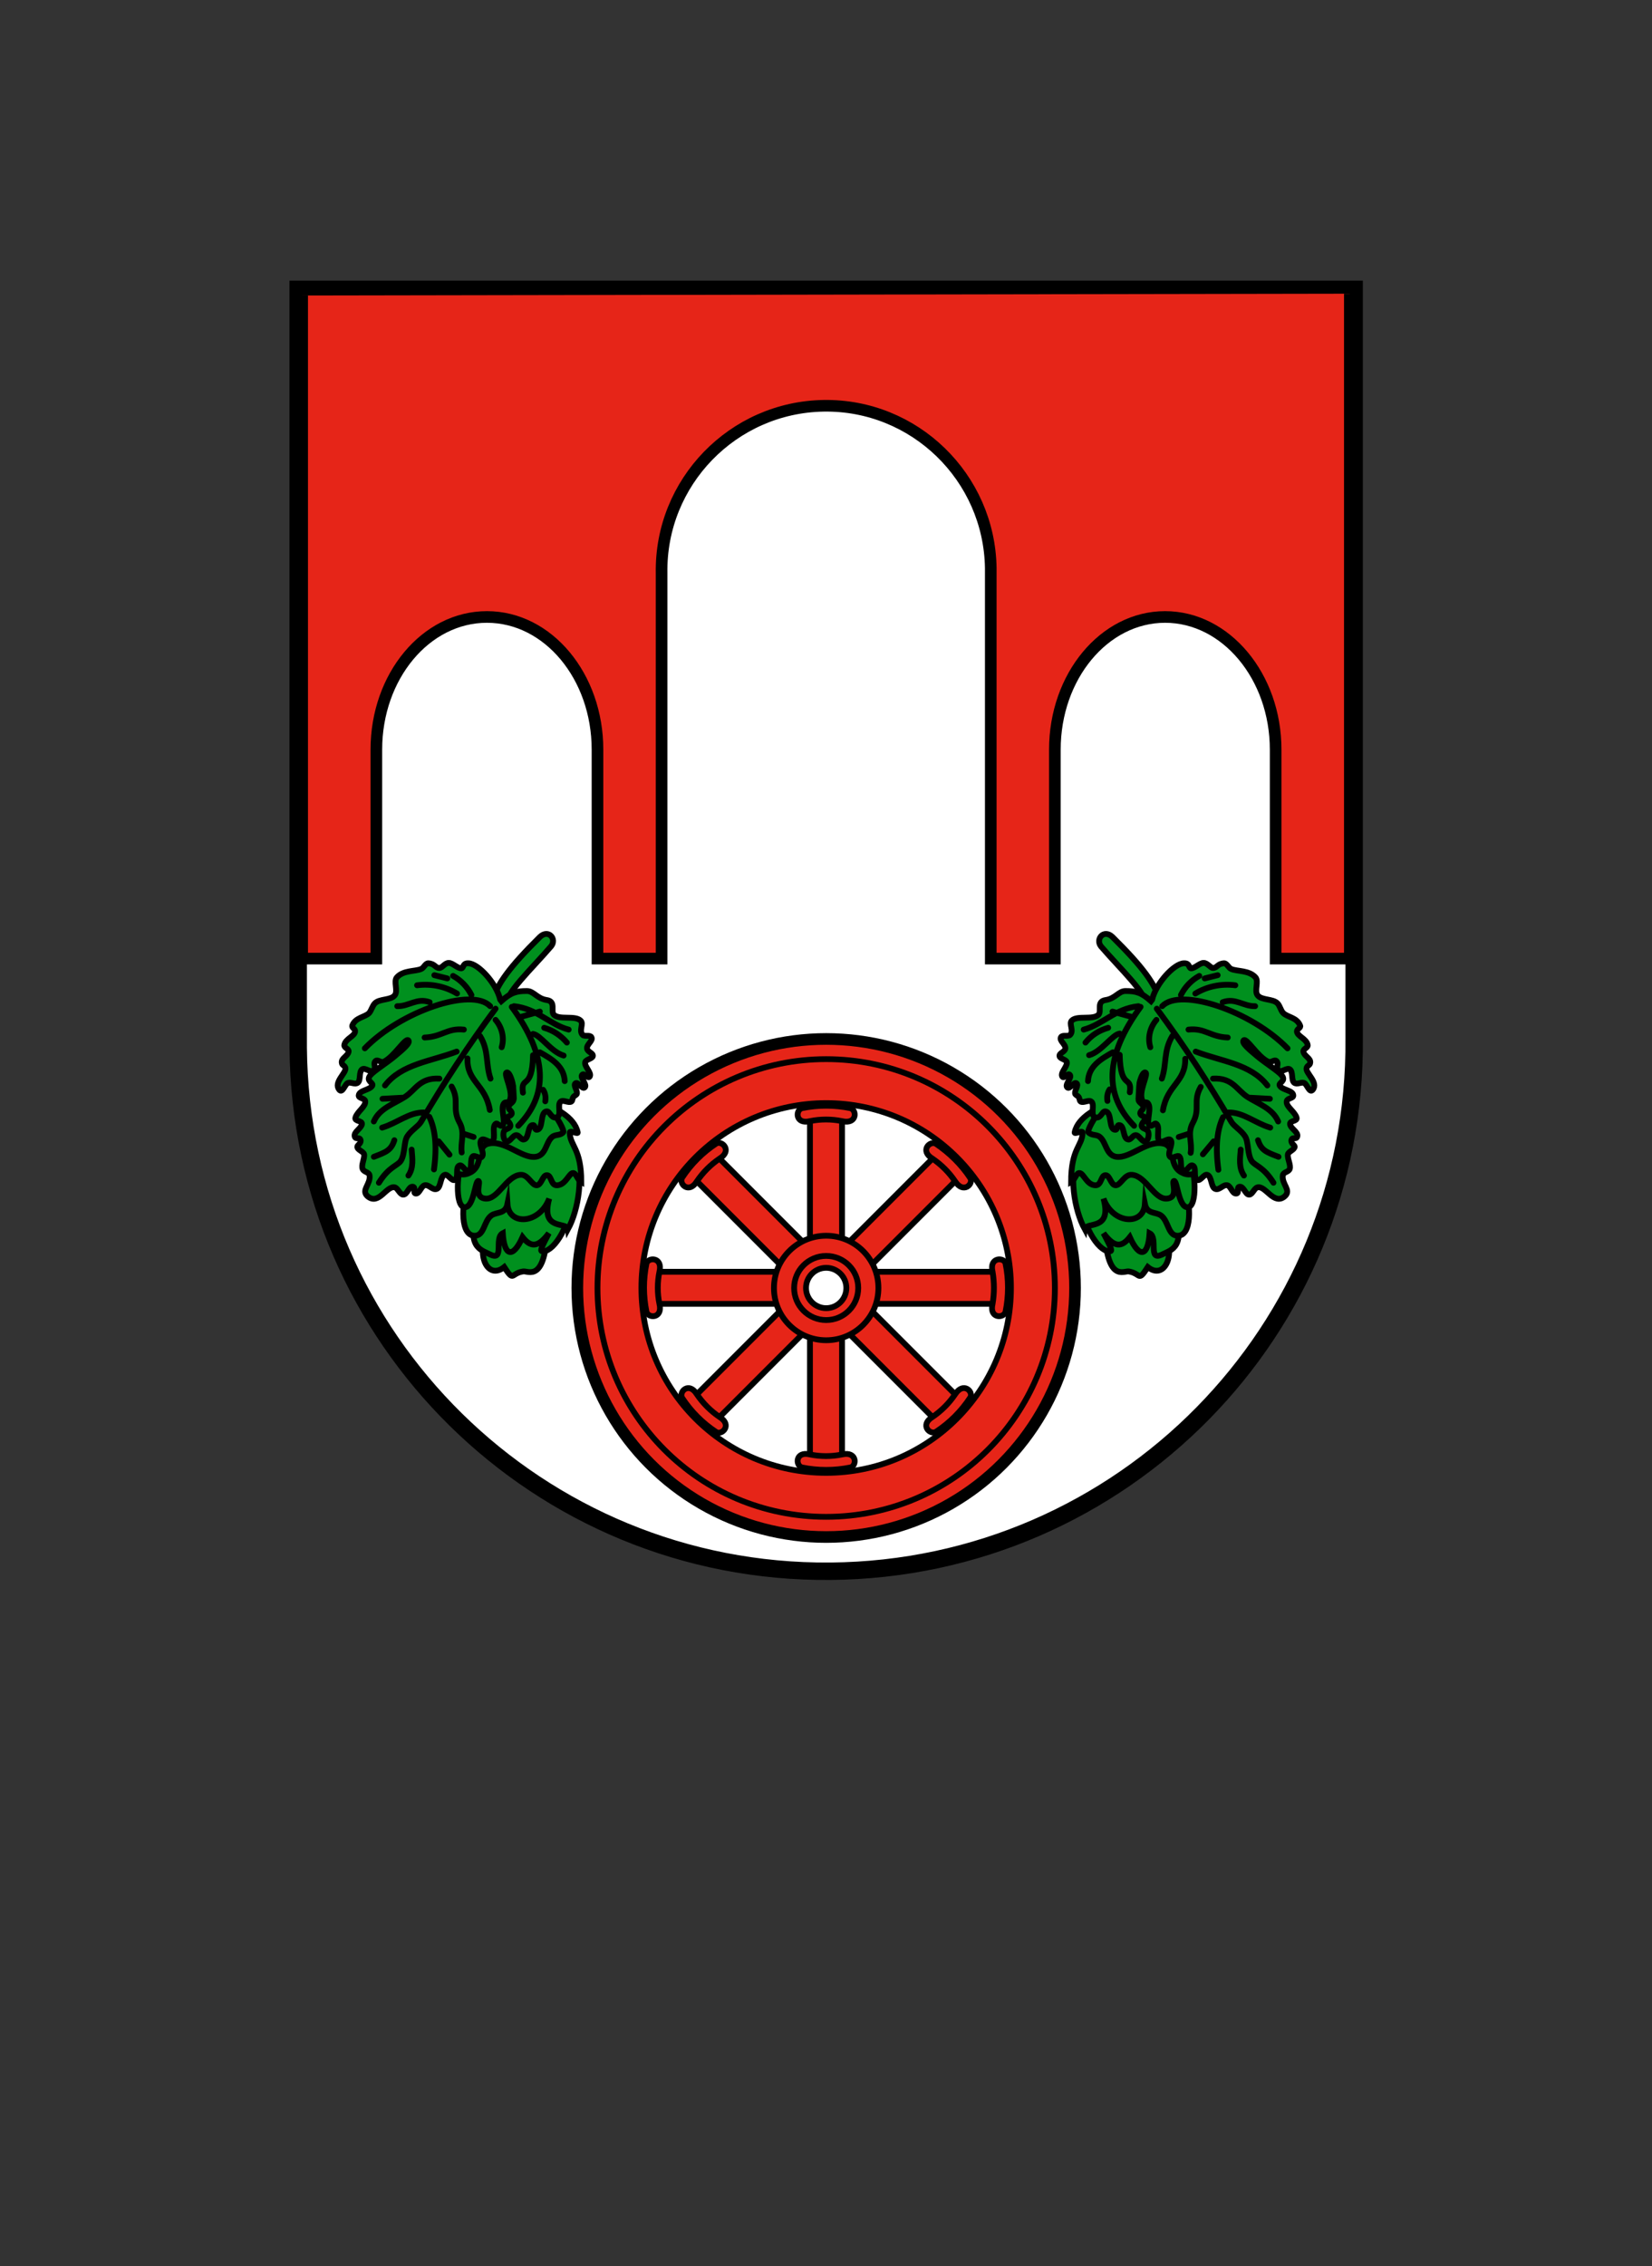 <?xml version="1.0" encoding="UTF-8"?>
<svg xmlns="http://www.w3.org/2000/svg" xmlns:xlink="http://www.w3.org/1999/xlink" version="1.1" id="Ebene_1" x="0px" y="0px" viewBox="0 0 458.7 628.8" style="enable-background:new 0 0 458.7 628.8;" xml:space="preserve">
<rect x="0" y="0" width="458.7" height="628.8" fill="#333333" stroke="none"/>
<style type="text/css">
	.st0{display:none;}
	.st1{display:inline;}
	.st2{fill:#E62518;stroke:#000000;stroke-width:4.84;stroke-miterlimit:8;}
	.st3{fill:none;stroke:#000000;stroke-width:3.23;stroke-miterlimit:8;}
	.st4{stroke:#000000;stroke-width:1.61;stroke-miterlimit:8;}
	.st5{display:inline;fill:#FFFFFF;stroke:#000000;stroke-width:3.23;stroke-miterlimit:8;}
	.st6{display:inline;fill:#E62518;}
	.st7{fill:#E62518;}
	.st8{fill:#FFFFFF;stroke:#000000;stroke-width:4.84;stroke-miterlimit:10;}
	.st9{fill:#E62518;stroke:#000000;stroke-width:3.23;stroke-miterlimit:10;}
	.st10{fill:#E62518;stroke:#000000;stroke-width:1.61;stroke-miterlimit:10;}
	.st11{fill:#FFFFFF;stroke:#000000;stroke-width:1.61;stroke-miterlimit:10;}
	.st12{fill:#00901E;stroke:#000000;stroke-width:1.61;stroke-linecap:round;stroke-miterlimit:10;}
	.st13{fill:none;}
</style>
<g id="Ebene_2_00000060004808270402412720000009032037206204103599_">
	<g id="Ebene_1-2">
		<g class="st0">
			<g id="Turm" class="st1">
				<path class="st2" d="M71.6,80.3h16.7v13.4h16.7V80.3h16.7v13.4h16.7V80.3h16.7v25.1l-11.1,9.5V194H82.8v-79.1l0,0l-11.2-9.5      V80.3z"></path>
				<path class="st3" d="M72.2,94.2h82.5v11.2H72.2 M93.4,94.2v11.2h20.1V94.2h20.1v11.2 M86.7,105.4l6.7,8.9h13.4l-2.2-8.9h17.8      l-2.2,8.9h13.4l6.7-8.9 M83.3,177.9h60.2v-15.6H83.3v-15.6h60.2V131h-30.1v15.6H93.4V131h10v-15.6h20.1V131h10v15.6h-10v15.6h10      v15.6h-10v15.6h-20v-15.6h-10v-15.6h10l0,0h10v15.6"></path>
				<path class="st4" d="M109,162.2h8.9v-18.9c0-2.5-2-4.5-4.5-4.5c-2.5,0-4.5,2-4.5,4.5c0,0,0,0,0,0V162.2z"></path>
			</g>
			<g id="Mauer" class="st1">
				<path class="st2" d="M144.1,133.8H163v12.3h16.7v-12.3h19V194h-54.6V133.8z"></path>
				<path class="st3" d="M144.6,146.6h53.5v15.6h-53.5v15.6h53.5 M171.4,146.6v15.6h11.1v15.6 M160.2,162.2v15.6h11.2v15.6"></path>
			</g>
			<g id="Turm-2" class="st1">
				<path class="st2" d="M187.6,80.3h16.7v13.4H221V80.3h16.7v13.4h16.7V80.3h16.7v25.1l-11.2,9.5V194h-61.3v-79.1l0,0l-11.1-9.5      V80.3z"></path>
				<path class="st3" d="M188.1,94.2h82.5v11.2h-82.5 M209.3,94.2v11.2h20.1V94.2h20.1v11.2 M202.6,105.4l6.7,8.9h13.4l-2.2-8.9      h17.8l-2.2,8.9h13.4l6.7-8.9 M199.3,177.9h60.2v-15.6h-60.2v-15.6h60.2V131h-30.1v15.6h-20.1V131h10v-15.6h20.1V131h10v15.6h-10      v15.6h10v15.6h-10v15.6h-20v-15.6h-10v-15.6h10l0,0h10v15.6"></path>
				<path class="st4" d="M224.9,162.2h8.9v-18.9c0-2.5-2-4.5-4.5-4.5c-2.5,0-4.5,2-4.5,4.5V162.2z"></path>
			</g>
			<g id="Mauer-2" class="st1">
				<path class="st2" d="M260,133.8h19v12.3h16.7v-12.3h19V194H260V133.8z"></path>
				<path class="st3" d="M260.6,146.6h53.5v15.6h-53.5v15.6h53.5 M287.3,146.6v15.6h11.1v15.6 M276.2,162.2v15.6h11.1v15.6"></path>
			</g>
			<g id="Turm-3" class="st1">
				<path class="st2" d="M303.5,80.3h16.7v13.4H337V80.3h16.7v13.4h16.7V80.3h16.7v25.1l-11.2,9.5V194h-61.4v-79.1l0,0l-11.1-9.5      L303.5,80.3z"></path>
				<path class="st3" d="M304.1,94.2h82.5v11.2h-82.5 M325.2,94.2v11.2h20.1V94.2h20.1v11.2 M318.6,105.4l6.7,8.9h13.4l-2.2-8.9      h17.8l-2.2,8.9h13.4l6.7-8.9 M315.2,177.9h60.2v-15.6h-60.2v-15.6h60.2V131h-30.1v15.6h-20.1V131h10v-15.6h20.1V131h10v15.6h-10      v15.6h10v15.6h-10v15.6h-20v-15.6h-10v-15.6h10l0,0h10v15.6"></path>
				<path class="st4" d="M340.9,162.2h8.9v-18.9c0-2.5-2-4.5-4.5-4.5c-2.5,0-4.5,2-4.5,4.5V162.2z"></path>
			</g>
			<path class="st5" d="M206,124.3h46.8v39c0,12.9-10.5,23.4-23.4,23.4S206,176.3,206,163.4V124.3z"></path>
			<path class="st1" d="M231.2,129.1l-3.2,0.1c-0.1,0-0.3,0.1-0.3,0.2c0,0,0,0,0,0c-0.1,1,0.3,1.9,1.1,2.5c-0.2,0.6,0.1,1.2,0.6,1.5     c0-0.4,0.2-0.8,0.6-1h0.1c0,0.2,0,0.4,0,0.6c0.2,0.3,0.5,0.4,0.8,0.2c0,0,0.1-0.1,0.1-0.1c0.1,0.3,0.4,0.4,0.7,0.4     c0.2,0,0.4-0.2,0.5-0.4c0.2,0.1,0.3,0.3,0.4,0.5c0.4,0.7,0.6,1.4,0.5,2.2h-0.4v-0.3c0-0.4-1-0.5-1.3-0.1     c-0.3-0.3-1.1-0.2-1.1,0.2v0.1c-0.2-0.2-0.3-0.5-0.4-0.7c-0.3,0.2-0.5,0.4-0.5,1.1h-0.4c0,0.9,0.4,1.1,3.4,1     c0.1,0.9-0.8,1.3-1.4,1.7c-1.7,0.9-3.4,2-4.3,3.7c-0.7,1.4-1.1,3-0.9,4.6l0.9-0.4l0.1,0.5c-1.6,0.8-4.6,2.4-6.6,3.3     c-0.5,0.2-1.7,0.5-2,0.1c-0.7-1.4-1.6-2.7-2.6-3.9c-1.6,0.5-2.8,1.7-3.4,3.3c1.5,2.2,3.9,5.4,7.9,5.5c2.9-0.1,5.8-0.7,8.5-1.7     l0.2,0.5c-0.5,0.2-1,0.4-1.6,0.6c0.4,2.3,1.7,4.3,3.5,5.7l-0.4,0.3c-0.5-0.4-0.9-0.8-1.3-1.2c-4.1,2-5.7,3.9-6.7,6     c-1.1,2.4-0.9,5.2-0.4,7.8c0.1,0.4-0.4,0.6-0.7,0.5c-1-0.2-1.5-1.2-2.4-1.5c-0.4-0.2-0.9-0.3-1.4-0.3c-1.1,1.5-0.9,2.3-0.8,4.2     c1.4,0.7,2.9,0.9,4.4,1.7c1,0.4,2,1.1,3.2,0.9c0.7,0,1.3-0.5,1.4-1.2c0.6-2.5,1.4-5.2,3.3-7c1-0.9,2.1-1.6,3.3-2.2     c-0.5-1.8-0.8-3.6-0.8-5.4h0.6c0.4,7.1,2.3,8.6,5.6,11.9c0.3,0.3,0.3,0.7,0,1c-0.1,0.1-0.1,0.1-0.2,0.2c-0.7,0.3-1.4,0.4-2.1,0.4     c-0.2,1.5,0.2,3.1,1,4.4c2,0,4.2-1.6,5.4-3.2c0.5-0.6,1.1-1.3,1.6-1.9c0.6-0.8-0.1-1.7-0.2-2.4c-0.4-2.9-0.7-5.9-0.8-8.9h0.7     l0.1-1.5c-2.1-2.7-1.8-6.9-2.7-9.6c-0.4-1.1-0.7-2.2-0.7-3.4c0-1.6,1.8-4.5,1.8-7.2c0-1.1-0.6-2.6-0.6-3.2c0-1.9,1.1-1.5,1.1-5.5     c0-1-0.2-2-0.4-3c0.8-0.6,0.9-1.7,0.3-2.5c-0.6-0.8-1.7-0.9-2.5-0.3c-1.2-0.5-2.5-0.7-3.8-0.7     C234.1,127.6,232.5,128.1,231.2,129.1z M227.5,141c-3.8-1.1-6.4-1.6-8-2.8s-0.9-3.6-2.7-5c-1.3-0.1-2.6,0.5-3.3,1.6     c2.8,4.4-0.9,5.4,11.9,12.7C225.4,143.5,226.1,142.6,227.5,141z M235.3,131.6c-0.2,0-0.5-0.1-0.6-0.2c-1.1-1.7-1.4-1.1-1.6-0.5     s-0.8,0.5-0.6-0.2c0.4-1.7,1.7-1.5,3.2,0.9H235.3z M238.9,129.9c0.3-0.5,0.8-0.8,1.3-1c0.8-0.3,1.1,0.4,0.5,0.6     c-0.5,0.2-0.9,0.5-1.3,0.9L238.9,129.9z M229,132.1c0.3,0.2,0.6,0.3,0.9,0.4c-0.2,0.2-0.4,0.4-0.5,0.7     C229,132.9,228.9,132.5,229,132.1z M231.1,132.7c0,0.1,0,0.3-0.1,0.4c-0.2,0.2-0.4,0.2-0.6,0c0,0-0.1-0.1-0.1-0.1     c0-0.2,0-0.3,0-0.5C230.5,132.6,230.8,132.7,231.1,132.7L231.1,132.7z M231.2,132.7c0.4,0.1,0.7,0.2,1,0.4     c-0.1,0.2-0.2,0.3-0.4,0.3c-0.2,0-0.5-0.1-0.6-0.3C231.2,133.1,231.2,132.9,231.2,132.7L231.2,132.7z M230.5,136.1l-0.8,0.1     c-0.1-0.3,0-0.7,0.3-0.9C230.2,135.5,230.3,135.8,230.5,136.1L230.5,136.1z M230.7,136.1v-0.4c0-0.4,0.9-0.4,0.9,0v0.3     L230.7,136.1z M231.7,136v-0.4c0-0.4,1.1-0.4,1.1,0v0.3L231.7,136z"></path>
			<path class="st6" d="M226.8,132.6c0,3.3,4.9,1.7,6.4,2.5c0-0.2-0.1-0.4-0.1-0.6c-1-0.2-2.1-0.3-3.1-0.3c-2.4-0.4-2.7-1.1-2.7-1.6     S226.8,132,226.8,132.6"></path>
			<g id="Krallen" class="st1">
				<path id="Kralle" class="st7" d="M215.8,172.6c0,0,0.4-0.2,1.4,0.3c0.5,0.2,0.8-0.6,0.4-0.8      C216.9,171.9,216.2,172.1,215.8,172.6"></path>
				<path id="Kralle-2" class="st7" d="M215.5,173.4c0,0,0.4-0.2,1.4,0.3c0.5,0.2,0.8-0.7,0.4-0.8      C216.6,172.7,215.9,172.9,215.5,173.4"></path>
				<path id="Kralle-3" class="st7" d="M215.2,174.3c0,0,0.4-0.2,1.4,0.3c0.5,0.2,0.8-0.7,0.4-0.8      C216.4,173.6,215.7,173.8,215.2,174.3"></path>
				<path id="Kralle-4" class="st7" d="M215.2,175.2c0,0,0.5-0.2,1.4,0.3c0.5,0.2,0.8-0.7,0.4-0.8      C216.4,174.5,215.6,174.7,215.2,175.2"></path>
				<path id="Kralle-5" class="st7" d="M215.3,176.1c0,0,0.4-0.2,1.4,0.3c0.5,0.2,0.8-0.7,0.4-0.8      C216.5,175.4,215.8,175.6,215.3,176.1"></path>
			</g>
			<g id="Krallen-2" class="st1">
				<path id="Kralle-6" class="st7" d="M234,177.6c0,0,0.4-0.3,1.5-0.2c0.5,0.1,0.5-0.9,0.1-0.9C234.9,176.5,234.2,177,234,177.6"></path>
				<path id="Kralle-7" class="st7" d="M234,178.6c0,0,0.4-0.3,1.5-0.2c0.6,0.1,0.5-0.9,0.1-0.9C234.9,177.5,234.2,177.9,234,178.6"></path>
				<path id="Kralle-8" class="st7" d="M234,179.5c0,0,0.4-0.3,1.5-0.2c0.5,0.1,0.5-0.9,0.1-0.9C234.9,178.4,234.2,178.8,234,179.5"></path>
				<path id="Kralle-9" class="st7" d="M234.3,180.4c0,0,0.4-0.3,1.5-0.2c0.6,0.1,0.5-0.9,0.1-0.9      C235.2,179.3,234.6,179.7,234.3,180.4"></path>
				<path id="Kralle-10" class="st7" d="M234.8,181.2c0,0,0.4-0.3,1.5-0.2c0.5,0.1,0.5-0.9,0.1-0.9      C235.7,180.1,235,180.5,234.8,181.2"></path>
			</g>
			<g id="Krallen-3" class="st1">
				<path id="Kralle-11" class="st7" d="M214.3,145.6c0,0,0.4,0.3,0.7,1.6c0.1,0.6,1,0.1,0.8-0.4      C215.3,145.4,214.3,145.6,214.3,145.6"></path>
				<path id="Kralle-12" class="st7" d="M213.5,146c0,0,0.4,0.3,0.7,1.6c0.1,0.6,1,0.1,0.8-0.4C214.5,145.8,213.5,146,213.5,146"></path>
				<path id="Kralle-13" class="st7" d="M212.8,146.5c0,0,0.4,0.3,0.7,1.6c0.1,0.6,1,0.1,0.8-0.4      C213.7,146.4,212.8,146.5,212.8,146.5"></path>
				<path id="Kralle-14" class="st7" d="M212.1,147.3c0,0,0.4,0.3,0.7,1.6c0.1,0.6,1,0.1,0.8-0.4      C213.1,147.1,212.1,147.3,212.1,147.3"></path>
				<path id="Kralle-15" class="st7" d="M211.5,148.2c0,0,0.4,0.3,0.7,1.6c0.1,0.6,1,0.1,0.8-0.4      C212.5,148.1,211.5,148.2,211.5,148.2"></path>
			</g>
			<g id="Krallen-4" class="st1">
				<path id="Kralle-16" class="st7" d="M215.7,131.9c0,0,0.4,0.2,0.5,1.2c0.1,0.5,0.9,0.2,0.8-0.1      C216.8,132.4,216.3,132,215.7,131.9"></path>
				<path id="Kralle-17" class="st7" d="M214.9,132.1c0,0,0.4,0.2,0.5,1.2c0.1,0.5,0.9,0.2,0.8-0.1      C216,132.6,215.5,132.2,214.9,132.1"></path>
				<path id="Kralle-18" class="st7" d="M214.2,132.3c0,0,0.4,0.2,0.5,1.2c0.1,0.5,0.9,0.2,0.8-0.1      C215.3,132.8,214.8,132.4,214.2,132.3"></path>
				<path id="Kralle-19" class="st7" d="M213.5,132.8c0,0,0.4,0.2,0.5,1.2c0.1,0.5,0.9,0.2,0.8-0.1      C214.6,133.3,214.1,132.8,213.5,132.8"></path>
				<path id="Kralle-20" class="st7" d="M212.9,133.3c0,0,0.4,0.2,0.5,1.2c0.1,0.5,0.9,0.2,0.8-0.1      C214,133.8,213.5,133.4,212.9,133.3"></path>
			</g>
		</g>
		<g>
			<path class="st8" d="M82.8,80.3H376v207.9c0.7,81-64.4,147.1-145.4,147.8S83.5,371.6,82.8,290.7c0-0.8,0-1.6,0-2.4L82.8,80.3z"></path>
			<path class="st9" d="M83.9,82V266h20.6v-58c0-20.3,13.7-36.8,30.7-36.8s30.7,16.5,30.7,36.8v58h17.8V159     c-0.4-25.2,19.8-46,45-46.4c25.2-0.4,46,19.8,46.4,45c0,0.5,0,0.9,0,1.4v107h17.8v-58c0-20.3,13.7-36.8,30.6-36.8     s30.7,16.5,30.7,36.8v58h20.6V81.5"></path>
			<circle class="st9" cx="229.4" cy="357.4" r="69.1"></circle>
			<circle class="st10" cx="229.4" cy="357.4" r="63.5"></circle>
			<circle class="st11" cx="229.4" cy="357.4" r="51.3"></circle>
			<g id="speiche">
				<path class="st10" d="M181.4,352.9h95.9v8.9h-95.9"></path>
				<path class="st10" d="M183.1,352.9c-0.6,2.9-0.6,6,0,8.9c1,4.1-3.1,4.1-3.6,2.2c-0.9-4.4-0.9-9,0-13.4      C180,348.8,184.1,348.8,183.1,352.9z M275.6,352.9c0.5,2.9,0.5,6,0,8.9c-1,4.1,3.1,4.1,3.6,2.2c0.9-4.4,0.9-9,0-13.4      C278.8,348.8,274.6,348.8,275.6,352.9z"></path>
			</g>
			<g id="speiche-2">
				<path class="st10" d="M198.6,320.3l67.8,67.8l-6.3,6.3l-67.8-67.8"></path>
				<path class="st10" d="M199.8,321.5c-2.5,1.7-4.6,3.8-6.3,6.3c-2.2,3.6-5.1,0.7-4.1-1c2.5-3.8,5.7-7,9.5-9.5      C200.5,316.4,203.4,319.3,199.8,321.5z M265.2,386.9c-1.7,2.5-3.8,4.6-6.3,6.3c-3.6,2.2-0.7,5.1,1,4.1c3.8-2.5,7-5.7,9.5-9.5      C270.4,386.2,267.5,383.3,265.2,386.9z"></path>
			</g>
			<g id="speiche-3">
				<path class="st10" d="M233.8,309.4v95.9h-8.9v-95.9"></path>
				<path class="st10" d="M233.8,311.1c-2.9-0.6-6-0.6-8.9,0c-4.1,1-4.1-3.1-2.2-3.6c4.4-0.9,9-0.9,13.4,0      C238,308,238,312.1,233.8,311.1z M233.8,403.6c-2.9,0.6-6,0.6-8.9,0c-4.1-1-4.1,3.1-2.2,3.6c4.4,0.9,9,0.9,13.4,0      C238,406.8,238,402.6,233.8,403.6z"></path>
			</g>
			<g id="speiche-4">
				<path class="st10" d="M266.4,326.6l-67.8,67.8l-6.3-6.3l67.8-67.8"></path>
				<path class="st10" d="M265.2,327.8c-1.7-2.5-3.8-4.6-6.3-6.3c-3.6-2.2-0.7-5.1,1-4.1c3.7,2.5,7,5.7,9.5,9.5      C270.4,328.5,267.5,331.4,265.2,327.8z M199.8,393.2c-2.5-1.7-4.6-3.8-6.3-6.3c-2.2-3.6-5.1-0.7-4.1,1c2.5,3.8,5.7,7,9.5,9.5      C200.5,398.3,203.4,395.4,199.8,393.2L199.8,393.2z"></path>
			</g>
			<circle class="st10" cx="229.4" cy="357.4" r="14.5"></circle>
			<circle class="st10" cx="229.4" cy="357.4" r="8.9"></circle>
			<circle class="st11" cx="229.4" cy="357.4" r="5.6"></circle>
			<g id="hopfen">
				<path class="st12" d="M136.7,277.7c1.4-4.7,4.8-9.4,13.2-17.7c2.4-2.3,4.8,0.6,3.1,2.6c-5.5,6.4-13,13.3-12.4,16.5 M135.5,341.7      c-3.5,6.5-0.1,13.6,4.5,9.9c2.8,4.3,1.8,1.7,5.3,1.2c1.4-0.2,6.2,3.3,6.7-12.4"></path>
				<path class="st12" d="M132.4,335.1c-2.9,11.1,0.9,11.6,3.7,13c4.1,2,1-4.6,3.5-5.9c0.4,6.4,2.8,7.1,5.5,1.1      c2.3,2.9,4.3,2.9,7.3-1.1c-2,3.8-2.5,4.9-1.9,5c2.6,0.5,7.4-5.4,8.7-15.4"></path>
				<path class="st12" d="M130.2,327.5c-2.4,7.5-2.2,15.4,1.6,15.4c2.7,0,2.5-4,4.6-5.6c1.5-1.1,3.9-0.3,4.5-3.2      c0.4,6.1,8.9,5.6,11.6-1.5c-2.5,9.1,4.9,6.3,5.2,8.5c2.9-5.3,4.6-15.3,1.7-21.5"></path>
				<path class="st12" d="M128.8,321c-2,3.3-2.6,14.1,0.3,14c2.5-0.1,2.8-7.4,3.7-7.3s-1.5,4.6,2,4.9s5.8-6.3,9.7-6.6      c2.1-0.2,3.1,2.9,4.5,2.9s1.6-2.9,2.9-2.8s1,2.9,2.8,2.8c2.4-0.1,3.3-3.4,4.4-3.4c0.9,0,1.2,1.9,2.3,2.5c0-9.4-3.1-9.9-3.2-13.7      c0-0.8,2.4,0.6,2.2-0.1c-0.9-4.3-6.6-7.1-10.2-8.1"></path>
				<path class="st12" d="M118.2,311.5c0,0,5.1,17.9,12.5,13.8c3.6-2,1.5-6.9,4.7-7.9c4.6-1.3,9.4,4.1,13.3,3.6c3-0.4,2.8-4,4.6-5.5      c0.9-0.8,2.2-0.3,3.1-1.3c0.7-0.8-6.8-13.5-14-14.4"></path>
				<path class="st12" d="M138.9,277.4c-1.1-4.6-6.1-10-8.8-10.1c-1.7-0.1-1.3,1.3-2,1.4c-1.1,0-2.4-1.5-3.5-1.5s-1.8,1.4-2.6,1.4      c-1.2,0-1.2-1.2-3.1-1.3c-0.8,0-1.2,1.3-2,1.6c-1.7,0.7-4.9,0.3-6.7,2.3c-1,1.1,0.4,3.8-0.6,5c-1.1,1.4-4.2,0.9-5.5,2.2      c-0.7,0.7-1,2-1.6,2.7c-1.2,1.2-3.8,1.2-4.7,3.5c-0.2,0.6,0.9,0.9,0.8,1.6c-0.1,1.4-2.7,2-3,3.8c-0.1,0.8,1.3,1,1.2,1.8      c-0.2,1.3-2.1,1.8-1.9,3.1c0.1,0.8,0.7,0.6,1,1.4c0.4,1.4-3.4,4-1.7,6.1c0.9,1.1,1.6-1.6,2.4-1.9c1-0.3,2,0.6,2.8-0.1      s0.2-3.1,1.2-3.7c0.8-0.5,2.3,1,3,0.4c1.1-0.9-0.2-1.9,0.7-2.7c0.6-0.5,1.4,0.6,2.3,0.2c2.9-1.4,6-6.8,6.8-5.9      c0.6,0.7-1.4,2.4-3.8,4.4s-5.7,4-6.8,5.3c-1.3,1.6,0.9,2,0.6,2.8c-0.6,1.3-3.7,1.3-3.8,2.8c0,0.8,1.6,0.7,1.8,1.5      c0.3,1.5-2.2,2.9-2.7,4.6c-0.4,1.1,1.9,0.8,1.8,1.8c-0.2,1.3-2.4,2.2-2,3.5c0.3,0.9,1.3,0,1.6,0.9s-0.9,1.5-0.9,1.9      c0,0.9,1.7,1.3,1.9,2.1c0.2,1.2-0.9,3-0.4,4.1c0.4,0.9,1.7,0.8,1.9,1.7c0.4,2.5-2.4,4.1-0.6,5.8c3.2,2.8,5.3-3.1,7.7-2.4      c0.8,0.3,1.3,1.9,2.2,2c1.2,0.1,1.5-2.3,2.7-2.2c1,0.1-0.1,1.9,0.9,1.9s1.4-2,2.4-2.3c1.2-0.3,2.2,1.5,3.4,1s0.9-3.5,2.2-3.9      c0.9-0.3,1.9,1.9,2.8,1.4c1.2-0.6,0-3.6,1.3-4c0.8-0.3,1.6,1.8,2.5,1.5c1.2-0.4,0.2-3.5,1.3-4.1c0.5-0.2,1.8,0.7,2.3,0.3      c1.2-0.9-1.1-3.8,0-4.8c0.7-0.6,2.2,1,3,0.4c1.1-0.9-0.3-4.1,1-4.9c0.4-0.3,1.2,1.1,1.9,0.4c0.9-1-0.8-4.8,0.4-6.1      c0.4-0.4,1.1,0,1.4-0.5c1.5-2.4-1.8-7.7-0.7-8s2.5,5.3,1.9,7.6c-0.2,0.9-1.2,1-1.4,2c-0.1,0.7,1,1.1,0.9,1.8s-1.3,0.7-1.4,1.3      s1.2,1.4,1,2.2s-1.5,0.7-1.8,1.5s-0.1,2.4,0.7,2.7c1,0.4,1.8-1.9,2.9-1.7c0.7,0.1,1.2,1.3,1.9,1.2c1.6-0.1,1-4.1,2.6-4      c0.7,0,0.3,1.3,1,1.3c2,0,0.8-4.9,2.8-5.1c0.8-0.1,1.2,1.8,2.4,1.7c2.2-0.1,0.2-3.8,1.6-4.5c0.8-0.4,2,0.5,2.8,0.1      c0.4-0.2,0.3-0.9,0.6-1.3s1-0.6,1-1c0.1-0.9-1.1-2.3-0.4-2.8s1.8,1.7,2.5,1.2c1-0.7-1.5-2.9-0.6-3.6c0.6-0.5,1.5,1.2,2,0.6      c0.8-1-1.6-2.9-1.2-4.1c0.2-0.7,1.9-0.9,2.1-1.6c0.2-0.9-1.4-1.1-1.6-2.1c-0.2-1.2,1.8-2.2,1.2-3.2c-0.4-0.7-1.9-0.1-2.4-0.6      c-1.2-1.2,0.4-3.1-0.6-4c-1.6-1.5-5.8-0.1-7.4-1.6c-1-1,0.7-3.7-2-4.1s-3.6-2.5-5.5-2.5c-2.9,0-4.4,0.4-7.1,2.8L138.9,277.4z"></path>
				<path class="st12" d="M137.6,279.9c-7.5,10.1-14.4,20.6-20.7,31.4c-0.8,1.3-2.7,2.3-3.8,4c-1,1.5-0.6,4.9-1.8,6.8      c-0.9,1.4-3.3,1.6-6.1,6.1 M136.1,279.2c-5.1-5.3-24.8,1.4-34.8,11.7 M125.8,270.8c2.2,1.2,4,3.1,5.1,5.3 M120.6,270.6l3.6,0.9       M115.8,273.4c3.9-0.5,7.8,0.3,11.1,2.3 M110.3,279.2c3.2,0.1,5.5-2.4,9-1.1 M117.9,287.9c4.9-0.2,6.3-2.7,10.9-2.2       M126.8,291.8c-7,2.7-15.3,3.4-19.9,9.4 M122,299.3c-5.5-0.3-6.6,3.2-9.6,5.1s-7.1,3.2-8.6,6.8 M106.2,304.9l5.5-0.3       M117.7,308.7c-4.1-0.1-7.5,3-11.6,4.2 M109.5,316.4c-0.9,2.8-2.3,3.3-5.7,4.6 M137.6,283c1.8,2.1,2.5,5,1.7,7.6 M133.3,287.5      c2.5,4.1,1.5,7.8,2.9,11.8 M129.8,293.7c-0.2,6.5,5,7.2,6.2,14.3 M125.4,301.5c2.3,4,0,6,2.2,10c1.6,2.9,0.2,5.5,0.6,8.3       M128.7,314.6l2.8,0.9 M119.2,309.9c1.6,3.3,2.2,8,1.3,14.6 M121.8,316.7l3,3.7 M114.3,319c0.2,2.5,0.6,5-0.9,7.2 M142.1,279.4      c10.1,13.8,10.1,24.5,1.8,33 M148,292.8c-0.2,10-3.5,5.5-2.8,10.4 M142.7,279.2c6.5,0.7,9.9,5.1,15.2,6.5 M144.5,282.2l5.4-1.5       M151.1,285.2c2.5,0.7,4.7,2.2,6.3,4.1 M148,286.9c2.1,0.3,5,5,8.5,6 M149.9,292c3.4,1.9,6.7,3.9,6.9,8 M150.8,302.4      c0.6,0.9,0.8,2.1,0.6,3.2"></path>
			</g>
			<g id="hopfen-2">
				<path class="st12" d="M322.1,277.7c-1.4-4.7-4.8-9.4-13.2-17.7c-2.4-2.3-4.8,0.6-3.2,2.6c5.5,6.4,13,13.3,12.5,16.5       M323.2,341.7c3.5,6.5,0.1,13.6-4.5,9.9c-2.8,4.3-1.8,1.8-5.3,1.2c-1.4-0.2-6.2,3.3-6.7-12.4"></path>
				<path class="st12" d="M326.3,335.1c2.9,11.1-0.8,11.6-3.6,13c-4.1,2-1-4.6-3.5-5.9c-0.4,6.4-2.8,7.1-5.5,1.1      c-2.3,2.9-4.3,2.9-7.3-1.1c2,3.8,2.5,4.9,1.9,5c-2.6,0.5-7.4-5.4-8.7-15.4"></path>
				<path class="st12" d="M328.6,327.5c2.4,7.5,2.2,15.4-1.6,15.4c-2.7,0-2.5-4-4.6-5.6c-1.5-1.1-3.9-0.3-4.5-3.2      c-0.4,6.1-8.9,5.6-11.5-1.5c2.5,9.1-4.9,6.3-5.2,8.5c-2.9-5.3-4.6-15.3-1.7-21.5"></path>
				<path class="st12" d="M330,321c2,3.3,2.6,14.1-0.3,14c-2.5-0.1-2.8-7.4-3.7-7.3s1.5,4.6-2,4.9s-5.8-6.3-9.7-6.6      c-2.1-0.2-3.1,2.9-4.5,2.9s-1.6-2.9-2.9-2.8s-1,2.9-2.8,2.8c-2.4-0.1-3.2-3.4-4.4-3.4c-0.9,0-1.2,1.9-2.3,2.5      c0-9.4,3.1-9.9,3.2-13.7c0-0.8-2.4,0.6-2.2-0.1c0.9-4.3,6.6-7.1,10.2-8.1"></path>
				<path class="st12" d="M340.5,311.5c0,0-5.1,17.9-12.5,13.8c-3.6-2-1.5-6.9-4.7-7.9c-4.6-1.3-9.4,4.1-13.3,3.6      c-2.9-0.4-2.8-4-4.6-5.5c-0.9-0.8-2.2-0.3-3.2-1.3c-0.7-0.8,6.8-13.5,14-14.4"></path>
				<path class="st12" d="M319.9,277.4c1.1-4.6,6.1-10,8.8-10.1c1.7-0.1,1.3,1.3,2,1.4c1.1,0,2.4-1.5,3.5-1.5s1.9,1.4,2.6,1.4      c1.2,0,1.2-1.2,3.1-1.3c0.8,0,1.2,1.3,2,1.6c1.7,0.7,4.9,0.3,6.7,2.3c1,1.1-0.4,3.8,0.6,5c1.1,1.4,4.2,0.9,5.5,2.2      c0.7,0.7,0.9,2,1.6,2.7c1.2,1.2,3.8,1.2,4.7,3.5c0.3,0.6-0.9,0.9-0.9,1.6c0.1,1.4,2.7,2,3,3.8c0.1,0.8-1.3,1-1.2,1.8      c0.2,1.3,2.1,1.8,1.9,3.1c-0.1,0.8-0.7,0.6-1,1.4c-0.5,1.4,3.4,4,1.7,6.1c-0.9,1.1-1.6-1.6-2.4-1.9c-1-0.3-2,0.6-2.8-0.1      s-0.2-3.1-1.2-3.7c-0.8-0.5-2.3,1-3,0.4c-1.1-0.9,0.2-1.9-0.7-2.7c-0.6-0.5-1.4,0.6-2.3,0.2c-3-1.4-6-6.8-6.8-5.9      c-0.6,0.7,1.4,2.4,3.8,4.4s5.7,4,6.8,5.3c1.3,1.6-0.9,2-0.6,2.8c0.6,1.3,3.8,1.3,3.8,2.8c0,0.8-1.6,0.7-1.8,1.5      c-0.4,1.5,2.2,2.9,2.7,4.6c0.4,1.1-1.9,0.8-1.8,1.8c0.1,1.3,2.4,2.2,2,3.5c-0.3,0.9-1.3,0-1.6,0.9s0.9,1.5,0.9,1.9      c-0.1,0.9-1.7,1.3-1.9,2.1c-0.2,1.2,0.9,3,0.5,4.1c-0.4,0.9-1.7,0.8-1.9,1.7c-0.4,2.5,2.4,4.1,0.6,5.8c-3.1,2.8-5.4-3.1-7.7-2.4      c-0.9,0.3-1.3,1.9-2.2,2c-1.1,0.1-1.5-2.3-2.7-2.2c-1,0.1,0.1,1.9-1,1.9s-1.4-2-2.4-2.3c-1.2-0.3-2.2,1.5-3.4,1      s-0.9-3.5-2.2-3.9c-0.9-0.3-1.9,1.9-2.8,1.4c-1.2-0.6,0-3.6-1.3-4c-0.8-0.3-1.6,1.8-2.5,1.5c-1.2-0.4-0.2-3.5-1.3-4.1      c-0.5-0.2-1.8,0.7-2.3,0.3c-1.2-0.9,1-3.8,0-4.8c-0.7-0.6-2.2,1-3,0.4c-1.1-0.9,0.3-4.1-1-4.9c-0.4-0.3-1.2,1.1-1.9,0.4      c-0.9-1,0.8-4.8-0.4-6.1c-0.4-0.4-1.1,0-1.4-0.5c-1.5-2.4,1.8-7.7,0.7-8s-2.5,5.3-1.9,7.6c0.2,0.9,1.2,1,1.4,2      c0.1,0.7-1,1.1-0.9,1.8s1.3,0.7,1.4,1.3s-1.2,1.4-1,2.2s1.5,0.7,1.8,1.5s0.1,2.4-0.7,2.7c-1,0.4-1.8-1.9-2.9-1.7      c-0.7,0.1-1.2,1.3-1.9,1.2c-1.6-0.1-1-4.1-2.6-4c-0.7,0-0.3,1.3-1,1.3c-2,0-0.8-4.9-2.8-5.1c-0.8-0.1-1.2,1.8-2.4,1.7      c-2.2-0.1-0.2-3.8-1.6-4.5c-0.8-0.4-2,0.5-2.8,0.1c-0.4-0.2-0.3-0.9-0.6-1.3s-1-0.6-1-1c-0.1-0.9,1.1-2.3,0.4-2.8      s-1.8,1.7-2.5,1.2c-1-0.7,1.5-2.9,0.6-3.6c-0.6-0.5-1.5,1.2-2,0.6c-0.8-1,1.5-2.9,1.2-4.1c-0.2-0.7-1.9-0.9-2-1.6      c-0.2-0.9,1.4-1.1,1.6-2.1c0.2-1.2-1.8-2.2-1.2-3.2c0.4-0.7,1.9-0.1,2.5-0.6c1.2-1.2-0.4-3.1,0.5-4c1.5-1.5,5.8-0.1,7.4-1.6      c1-1-0.7-3.7,2-4.1s3.6-2.5,5.5-2.5c2.9,0,4.4,0.4,7.1,2.8L319.9,277.4z"></path>
				<path class="st12" d="M321.2,279.9c7.5,10.1,14.4,20.6,20.7,31.4c0.8,1.3,2.7,2.3,3.8,4c1,1.5,0.6,4.9,1.8,6.8      c0.9,1.4,3.3,1.6,6.1,6.1 M322.7,279.2c5.1-5.3,24.8,1.4,34.8,11.7 M333,270.8c-2.2,1.2-4,3.1-5.1,5.3 M338.1,270.6l-3.6,0.9       M343,273.4c-3.9-0.5-7.8,0.3-11.1,2.3 M348.5,279.2c-3.2,0.1-5.5-2.4-9-1.1 M340.9,287.9c-4.9-0.2-6.3-2.7-10.9-2.2 M332,291.8      c7,2.7,15.3,3.4,19.9,9.4 M336.8,299.3c5.5-0.3,6.6,3.2,9.6,5.1s7,3.2,8.5,6.8 M352.6,304.9l-5.5-0.3 M341.1,308.7      c4.1-0.1,7.5,3,11.6,4.2 M349.3,316.4c0.9,2.8,2.3,3.3,5.7,4.6 M321.1,283c-1.8,2.1-2.5,5-1.7,7.6 M325.5,287.5      c-2.5,4.2-1.5,7.8-2.9,11.8 M329.1,293.8c0.1,6.5-5,7.2-6.2,14.3 M333.4,301.6c-2.3,4,0,6-2.2,10c-1.6,2.9-0.1,5.5-0.6,8.3       M330.1,314.6l-2.8,0.9 M339.6,310c-1.6,3.3-2.2,8-1.3,14.6 M337,316.7l-3,3.6 M344.5,319c-0.2,2.5-0.6,5,0.9,7.2 M316.7,279.4      c-10.1,13.8-10.1,24.5-1.8,33 M310.9,292.7c0.2,10,3.5,5.5,2.8,10.4 M316.1,279.2c-6.5,0.7-9.9,5.1-15.2,6.5 M314.3,282.2      l-5.4-1.5 M307.7,285.2c-2.5,0.7-4.7,2.1-6.3,4.1 M310.9,286.8c-2.1,0.3-5,5-8.5,6 M309,292c-3.4,1.9-6.7,3.9-6.9,8       M308.1,302.3c-0.6,0.9-0.8,2.1-0.6,3.2"></path>
			</g>
		</g>
		<rect class="st13" width="458.7" height="628.8"></rect>
	</g>
</g>
</svg>
